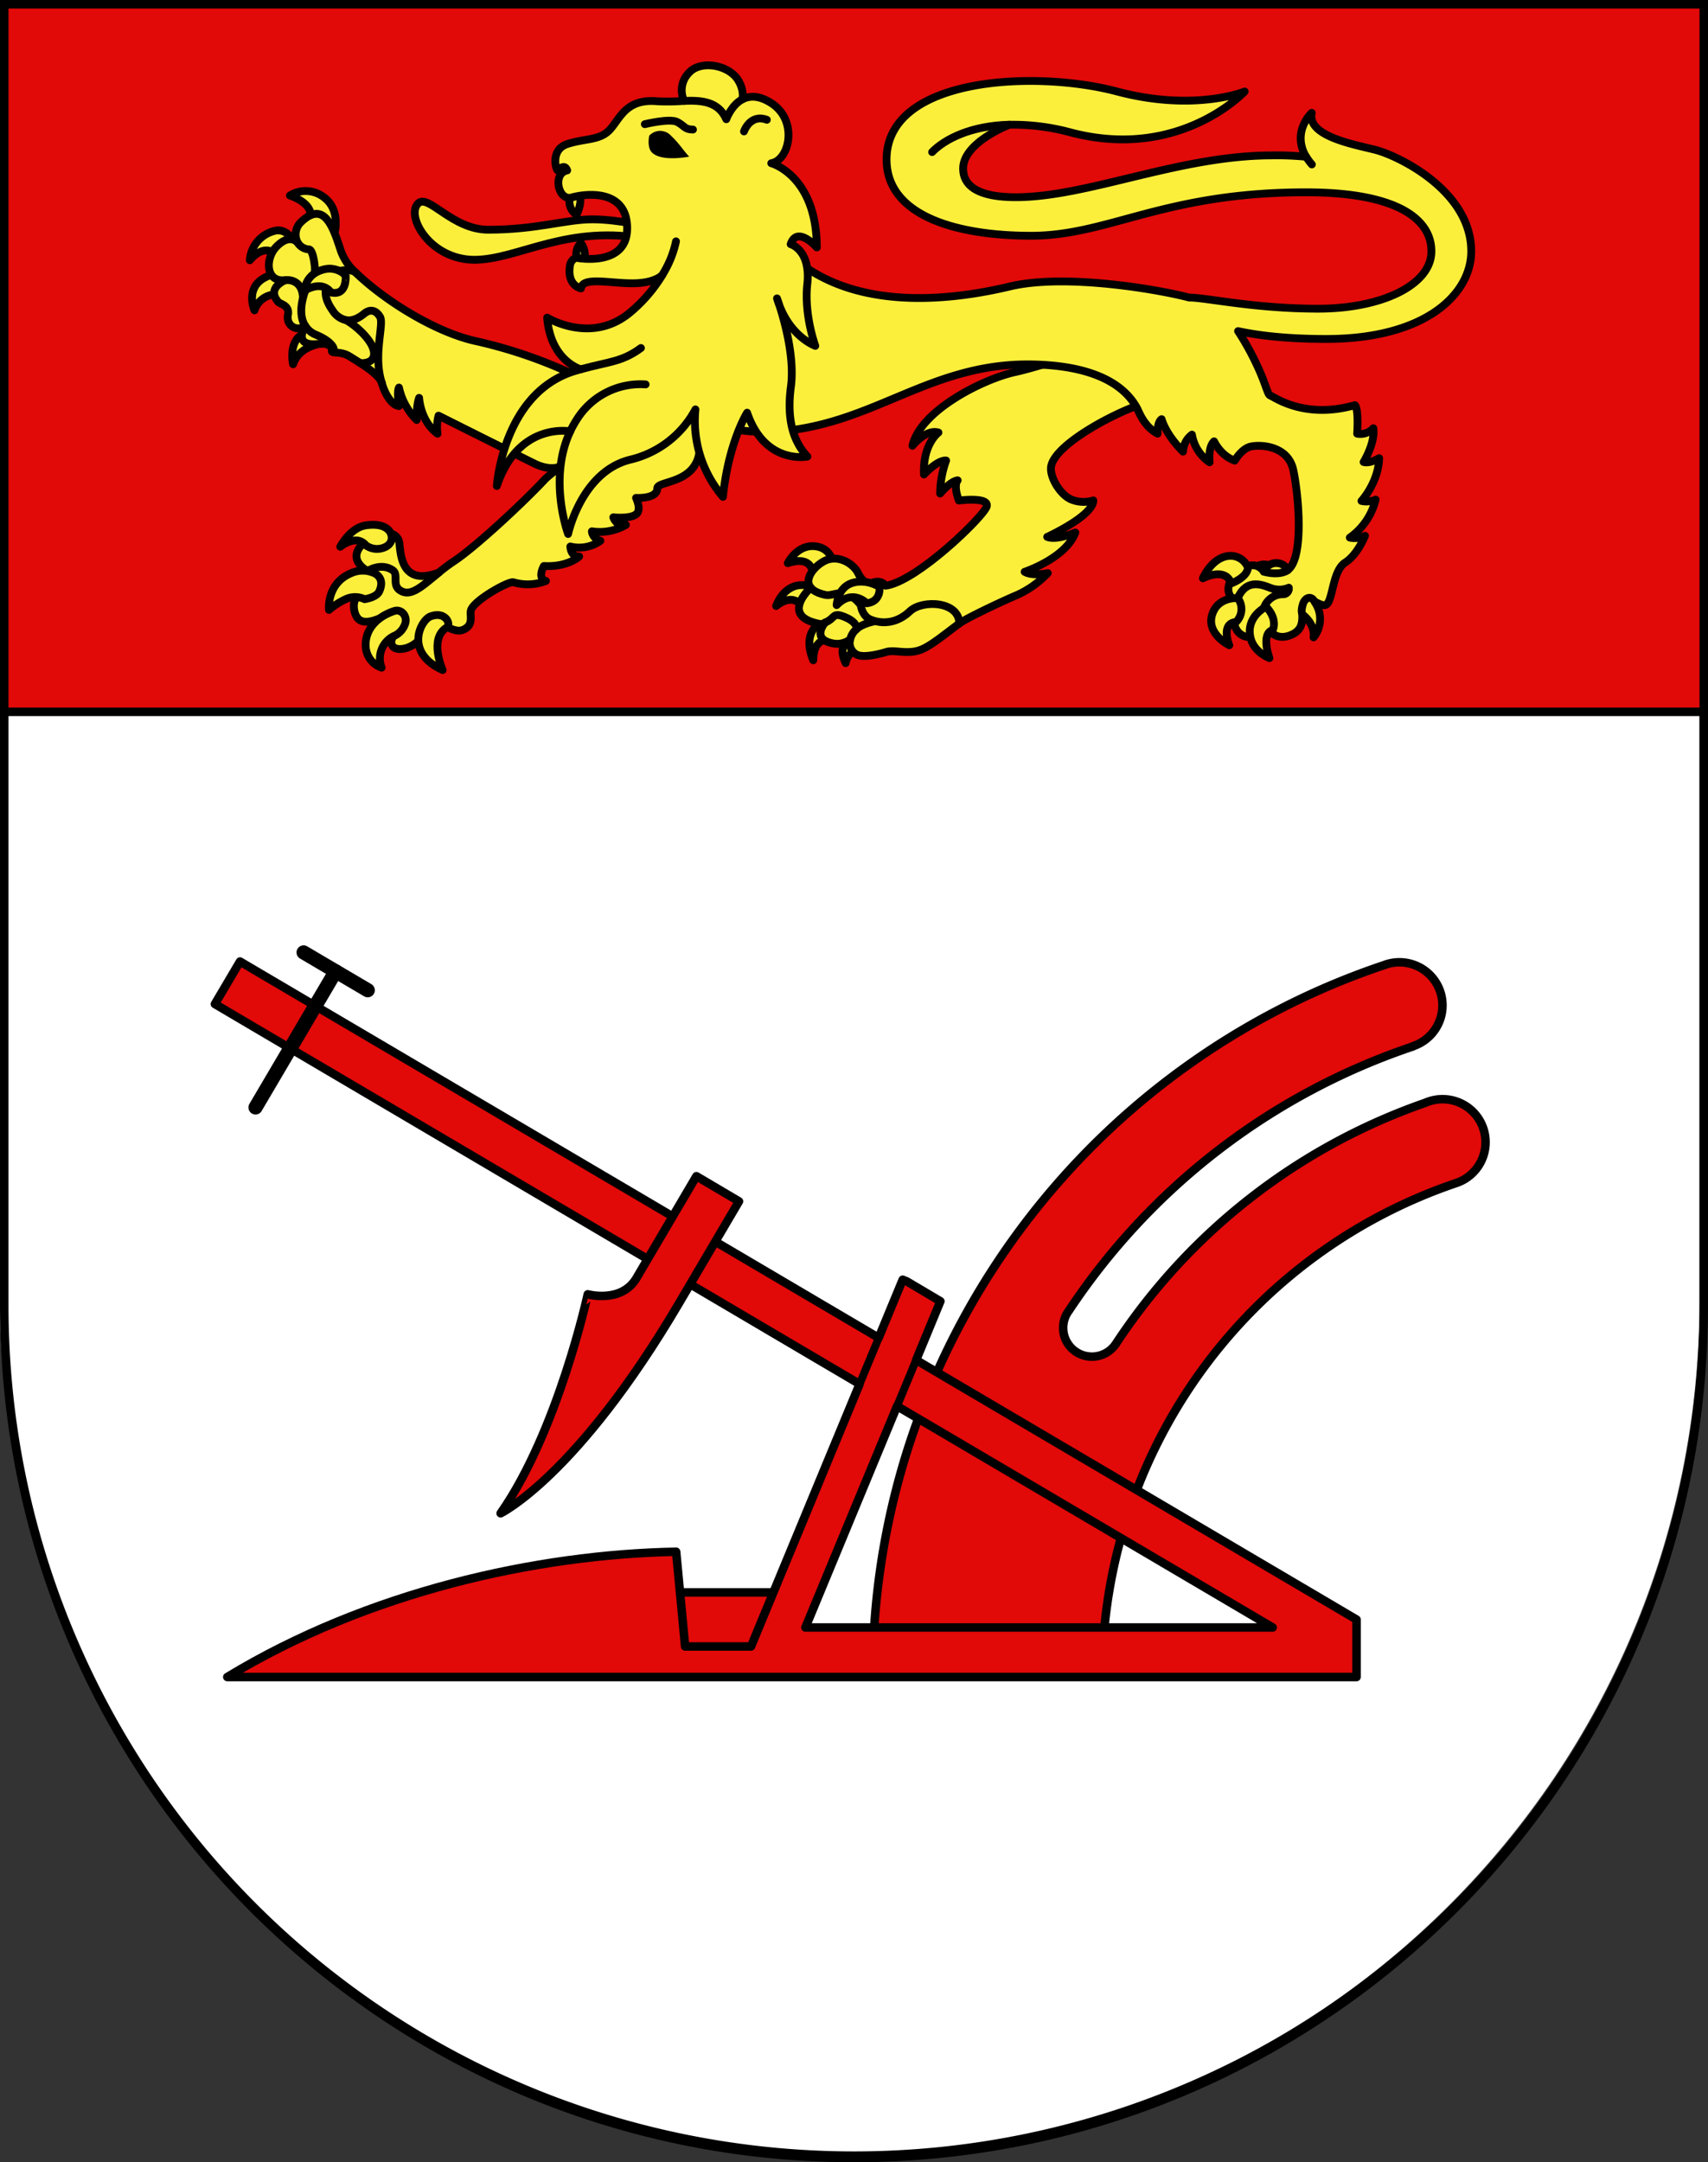 <svg xmlns="http://www.w3.org/2000/svg" viewBox="0 0 603 763"><rect x="0" y="0" width="603" height="763" fill="#333333" stroke="none"/><defs><style>.cls-1{fill:#fff;}.cls-2,.cls-3{fill:#e20909;}.cls-3,.cls-4,.cls-5,.cls-6,.cls-7{stroke:#000;}.cls-3,.cls-4,.cls-5,.cls-7{stroke-linecap:round;stroke-linejoin:round;}.cls-3,.cls-6{stroke-width:3px;}.cls-4,.cls-5,.cls-6{fill:none;}.cls-4,.cls-7{stroke-width:2.75px;}.cls-5{stroke-width:5px;}.cls-7{fill:#fcef3c;}</style></defs><g id="Aranno"><g id="layer_1" data-name="layer 1"><path id="path2958" class="cls-1" d="M0,0V458.87C0,625.18,134.31,760,300,760S600,625.18,600,458.87V0Z"/><rect id="layer_1-2" data-name="layer 1" class="cls-2" x="1.5" y="1.5" width="600" height="249.69"/></g><g id="layer_2" data-name="layer 2"><g id="g3056"><rect id="rect2557" class="cls-3" x="233.58" y="561.92" width="45.58" height="22.79"/><path id="path2559" class="cls-3" d="M523.7,398.29a15.19,15.19,0,0,0-19.2-9.64q-.72.24-1.41.54A215.42,215.42,0,0,0,394,474.13h0A10.12,10.12,0,0,1,377,463c.08-.13.18-.24.27-.36a235.68,235.68,0,0,1,121.58-93.39l0-.07a15.19,15.19,0,1,0-9.57-28.84c-.1,0-.2.08-.3.12C386.39,374.69,311.74,470,308.2,583.31h81.08A184,184,0,0,1,514,417.5h0A15.19,15.19,0,0,0,523.7,398.29Z"/><path id="path2561" class="cls-3" d="M323.44,479.92,332,459.19l-11.82-7-1.49-.62-8.49,20.52L84.73,339.3l-8.86,15L303.48,488.4,265.14,581H241.88l-3.17-33.43c-49.25.92-108.86,14.12-158.47,44.21H478.92V571.5ZM284.35,574.3l32.35-78.11L449.31,574.3Z"/><path id="path2563" class="cls-3" d="M245.86,415.05,224.7,451c-5.32,9-17.2,5.73-17.2,5.73S197,505.09,176.74,534c0,0,26.92-12.92,63-74.15l21.16-35.92Z"/><line id="line2567" class="cls-4" x1="303.48" y1="488.4" x2="310.23" y2="472.13"/><line id="line2569" class="cls-4" x1="316.7" y1="496.19" x2="323.44" y2="479.92"/><line id="line2573" class="cls-5" x1="118.5" y1="342.76" x2="90.21" y2="390.79"/><line id="line2575" class="cls-5" x1="129.83" y1="349.43" x2="107.18" y2="336.09"/></g><line id="line2578" class="cls-6" x1="1.5" y1="251.19" x2="601.5" y2="251.19"/><g id="g3006"><path id="path2074" class="cls-7" d="M287.11,203.3s.44-7.74-9-4.56c0,0,3.15-6.51,9.45-6s6.71,6.64,6.71,6.64Z"/><path id="path2078" class="cls-7" d="M284,215.13s-2.93-6.88-10-1.27c0,0,2.3-7.05,8.67-7.39s5.68,4.49,5.68,4.49Z"/><path id="path2080" class="cls-7" d="M287.12,233s-2.93-6-.26-10.45c1.65-2.74,5.36-4.91,7.46-4.76l-.69,7.93S287.18,224.16,287.12,233Z"/><path id="path2082" class="cls-7" d="M301.87,225.46s-7.09.5-3.32,8.55c0,0,.64-4.66,5.34-4.72Z"/><path id="path2086" class="cls-7" d="M411.92,113.58s-2.47-1.78-6,2.13c-1.26,1.39-36.54,13.2-47.57,15.59s-33.38,13.43-36.21,26c0,0,4.74-6,9.18-4.67,0,0-5.61,4.11-5.11,14.8,0,0,4.7-5.15,7.81-4.92a35.24,35.24,0,0,0-2.11,11.64s3.6-4.36,6.19-4.65c0,0-1.65,1.52.43,7.13,0,0,11-1.46,9.79,2.17s-24.74,26.47-35.68,27.88c0,0-1.75-2.85-5.94-.44,0,0-2.16-.78-3.8-4.07S295.83,195.48,291,198c-3.77,2-7.17,6.37-4.78,9.39,0,0-11.08,9.95,2.95,12.73a2.64,2.64,0,0,0,2.14-.44s-4.95,5.64,2.28,7.25a7.61,7.61,0,0,0,6.55-1.29,4.64,4.64,0,0,0,2.17,5.27c2.07,1.25,7.11.19,10.56-.84,3.26-1,8,1.31,13.17-1.21,3.58-1.73,8.07-5.5,12.63-8.85,3-2.2,17.48-8.88,20.3-10a34.75,34.75,0,0,0,10.94-7.78s-5.42,1.21-8.17-.45c0,0,14.6-4.84,17.9-13.88,0,0-6.49,2.91-9.93,1.56,0,0,16.23-7.41,16.28-12.87a11.56,11.56,0,0,1-7.87-.37c-4-1.76-7.87-8.32-6.95-12,1.48-5.86,13.15-13.2,22.37-17.66s18-7.38,25.43-4.09-1.47-21.23-1.47-21.23l-2.28-13.78Z"/><path id="path2123" class="cls-4" d="M291.33,219.66c3.39-1.38,2.61-3.5,6.13-2.23,5.75,2.08,4.89,4.61,4.89,4.61a6.67,6.67,0,0,0-2.18,3.57"/><path id="path2125" class="cls-4" d="M308.22,219.37s-4.06.84-5.87,2.67"/><path id="path2127" class="cls-4" d="M286.25,207.37c.88,1.11,2.54,2,5.24,2.58,2.95.59,6.61-3.24,12.06,3.14"/><path id="path2129" class="cls-4" d="M306.69,206.19c-4.2,2.41-3.77,10.62.63,12.43s9.57,1.21,13.91-2.92,17.31-3.65,17.47,4.29"/><path id="path2171" class="cls-7" d="M306,212.89s-4.94-5.27-10.63.64c0,0,.3-6.11,5.38-7.78s9.75,1.35,9.75,1.35S311.25,212.26,306,212.89Z"/><path id="path2068" class="cls-7" d="M96.37,96.84c-10.85,3-6.53,12.67-6.53,12.67a8.1,8.1,0,0,1,7.06-5.61l3-2L103.07,99l-2.66-2.89Z"/><path id="path2070" class="cls-7" d="M103.46,128.55s-2-8.89,4.42-11.07,7.17,3.59,7.17,3.59S106,121.23,103.46,128.55Z"/><path id="path2072" class="cls-7" d="M102.36,69s9.58,3,6.76,9c0,0,3.8,8.18,9,4.27,0,0,2.33-8.28-3.88-12.74A10.49,10.49,0,0,0,102.36,69Z"/><path id="path2076" class="cls-7" d="M96.61,89.28s-3.43-3.23-8.41,2.56a11.48,11.48,0,0,1,9.41-10.51c3.87-.4,5.68,3.37,5.68,3.37S102.81,90.83,96.61,89.28Z"/><path id="path2093" class="cls-7" d="M200.9,131.42a167.7,167.7,0,0,0-32.66-11c-13.92-2.94-32-13.93-42.76-24.32a18.65,18.65,0,0,1-5.17-7.66c-2.81-8.67-5.94-17.8-14.06-10.06a6.06,6.06,0,0,0-1.08,7.36s-2.64-3.68-7.53,1.26c-4.18,4.25-3.84,12.75,3.09,11.86,0,0-6.86,2.74-2.49,7.69.76.85,4.08,1.16,3.41,4.58s2.7,6.19,6.13,3.9c0,0-4.75,7.39,4.58,6.34,1.39-.15,4.86-.33,4.83,2.51,0,1,3.17-.13,6.42,2,1,.62,2.25,1.4,3.62,2.28,3.27,2.11,7,4.78,7.62,7.14.93,3.36,3.28,7.67,6,8,0,0-.81-5,0-6.54a23,23,0,0,0,6.27,11.44s-.19-5,.85-7.8c0,0,.39,8.17,6.5,12.64a16.53,16.53,0,0,1,.35-6.36s29.48,14.77,34.07,17c1.34.66,8.28,3.79,12-1.63s29.39-24.29,29.39-24.29L210,129.23l-4-.54Z"/><path id="path2137" class="cls-4" d="M100.73,98.88c1.86-.31,6,.45,6.24,6.07"/><path id="path2139" class="cls-4" d="M105.18,85.75A4.93,4.93,0,0,0,109,88c1.64,0,2.16,6.33,2.16,6.33a12.16,12.16,0,0,1-.34,3.76"/><path id="path2153" class="cls-4" d="M127.23,128.13s4.9.47,4.83-3.43-5.51-9.19-9.83-11.72"/><path id="path2155" class="cls-4" d="M125.48,96.11c-1.45-1.21-6.07-1-7.61.6-.22.23-.43.46-.62.69-4.24,5-1.68,9.53.17,12.15a7.46,7.46,0,0,0,4.81,3.43c2,.33,4.2-.53,6.24-2.23,3.73-3.1,5.81,1.29,5.81,1.29,1.2,3-2.62,13.68.57,23.23"/><path id="path2157" class="cls-4" d="M117.25,97.4a3.5,3.5,0,0,0-4.25-.88,7.61,7.61,0,0,0-2.2,1.57A14.88,14.88,0,0,0,107,105c-.79,3.14-1.15,7.11.82,10.09a8.08,8.08,0,0,0,3.79,3.07c6.18,2.56,7.07,5.68,5.61,5.78"/><path id="path2161" class="cls-7" d="M116.81,103.19s-2.53-4.49-9.29-.66c0,0,.12-6.26,7.54-7.61,2.91-.54,6,.86,7,2.51C122,97.43,122.64,104.56,116.81,103.19Z"/><path id="path2084" class="cls-7" d="M447.91,199.43a5.44,5.44,0,0,0-4.07.34h0l1.41,3.31,3.13-1.93-.47-1.72"/><path id="path2609" class="cls-7" d="M519.41,88.68c0-21.4-25.9-33.84-34.07-35.86s-23.93-4.92-22.24-13c0,0-7.21,6.61-2,15.5A102.9,102.9,0,0,0,449,54.84c-32.66,0-65,14.75-90.38,14.75-10.7,0-18.59-2.6-18.59-10.12,0-9.25,16.32-15.45,16.32-15.45a77.46,77.46,0,0,1,21.7,2.73c38.57,10.12,61.38-14.46,61.38-14.46s-17.67,7.27-45.05,0c-28.86-7.67-81.38-5.21-81.38,24,0,19.67,24.22,26.9,51,26.9,27.59,0,46.74-15.33,97.14-15.33,31.25,0,44.21,9,44.21,20.82s-17.46,20.25-40,20.25S425.79,105,419.81,105c-9.45-2.55-43.29-8.71-63.33-3.9-16.9,4-56.22,10.89-79.78-13.31l-22.15,8.1L239.22,141.7s14.18,16.75,49.48,8.37c25.45-6,44.18-21.4,73.87-21.49,11.51,0,31.72,1.74,39.06,15.84,1.54,3.69,3.73,6.87,7.06,8.6,0,0-.22-4.06,1.42-5.11,0,0,1.17,5.05,7.55,11.46a7.85,7.85,0,0,1,3.15-6,14.76,14.76,0,0,0,6.23,9.76s-.62-5.33,1.58-7.39c0,0,2.31,5.09,7.31,6.79,0,0,2.34-4.1,5.47-4.91s13.28-.61,15.19,8.24c1.86,8.6,3.92,31.11-2,35.32a4.1,4.1,0,0,0-3.52-2.45,4.57,4.57,0,0,0-4.87,3s-2.67-4.57-8-.7-6,8.58-1.77,11.4c-1.13,3.43-2.08,9.88,2.67,12,1.93.86,5.2.08,8.31-2.78,0,0,2.9,5.18,9,2.12s1.2-9.62,4.91-12.28c1.17-.84,5.33,3.06,7,1.82,2.28-1.7,2.13-11.93,6.59-14.8s7-9.44,7-9.44a8.61,8.61,0,0,1-5.37.64,23.19,23.19,0,0,0,9.12-13.4,8.23,8.23,0,0,1-5,.46s6-6.53,6.24-15.1c0,0-3.17,2-5.49,1.37,0,0,4.16-6.73,3.43-11.93a6.13,6.13,0,0,1-5.71,1.92s.62-8.76-.8-10.06c-17.89,5.12-28.62-3-29.84-3.39s-1.4-4.62-6.82-14.95c-1.71-3.25-3.26-5.79-4.58-7.79,7,1.51,17,2.77,31.13,2.77C503.36,119.62,519.41,103.72,519.41,88.68Z"/><path id="path2611" class="cls-4" d="M356.37,44c-13.43.36-22.7,4.95-27.3,9.67"/><path id="path2613" class="cls-4" d="M461.14,55.31a20.61,20.61,0,0,0,2,2.72"/><path id="path2131" class="cls-4" d="M454.6,201.22a3.16,3.16,0,0,1-.56.33c-3.26,1.61-7.83.19-7.83.19"/><path id="path2159" class="cls-4" d="M447.39,221.67s-2.41-4.25-1-7.58a7,7,0,0,1,6.47-4.4,2,2,0,0,0,2.14-2.31,8.58,8.58,0,0,1-6.34.14c-2.91-1.09-8.63-3.7-11.81,3.85-.14.31-.27.67-.41,1.07"/><path id="path2173" class="cls-7" d="M440.58,200.29a6.6,6.6,0,0,0-6.68-4.13c-6.15.54-9.23,7.91-9.23,7.91s7.89-4.18,10,1.8C434.65,205.87,440.36,203.83,440.58,200.29Z"/><path id="path2175" class="cls-7" d="M437,211.07s-7.24-.62-9.12,6.06S434,227.69,434,227.69s-3.22-7.67,2.4-8.21A6.45,6.45,0,0,0,437,211.07Z"/><path id="path2177" class="cls-7" d="M447,214.11s-7.39,3.49-5.47,11.11c1.25,5,6.63,7,6.63,7s-3.18-8.7,1.22-9.94C449.35,222.28,451.22,218.56,447,214.11Z"/><path id="path2179" class="cls-7" d="M459.92,216.92s4.43,3.15,3.83,8a10.33,10.33,0,0,0,.44-12.41c-1.16-2.55-3.52-1.76-4.25.84C459.64,214.41,459.26,216,459.92,216.92Z"/><path id="path2623" class="cls-7" d="M232.06,172.3c0-3.7,24.7,0,10.77-31l-28.15,3,2.06,8.88c-6.12,3.48-20.64,12-24.54,16.17-6.85,7.35-23.86,23.34-31.93,28.69-1.93,1.28-3.71,2.66-5.36,4-12.76,4.78-13.4-5.54-13.9-10.27s-7.61-5.37-13,.17c-5.71,5.81,1.76,9.53,1.76,9.53s3.44,2.61,1.69,5.92a6.92,6.92,0,0,1-5.51,3.45c-1.22,1.1-1.41,4.15-.22,6.48,2.24,4.38,8.4.71,12.34-.75s4.32,4.15,1.48,7.13c-2.42,2.53-1.71,5.75,2.4,5.29s7.2-4,10.3-7.47,7.41,2.37,11.27.71,2.28-4.9,2.71-6.77c.8-3.46,13.17-10.4,15-10a17.9,17.9,0,0,0,11.5-.45c-3.24-.92-.72-5.28-.72-5.28,8.53.45,12.46-3.36,12.46-3.36-3.07.08-3.12-3.53-3.12-3.53a12.91,12.91,0,0,0,10.62-2c-3-1-3-3.35-3-3.35a18.35,18.35,0,0,0,12-2.27c-3.26.79-4.45-2.67-4.45-2.67s7.39.78,8.65-1.79c.63-1.31.22-3.12-.62-5.07C224.44,175.69,232.06,176.19,232.06,172.3Z"/><path id="path2135" class="cls-4" d="M154.91,202.08c-5.26,4.26-9.22,8.08-12.66,6.77-4.52-1.73-1.21-6-3.59-7.62-4.15-2.87-8.94.28-8.94.28"/><path id="path2163" class="cls-7" d="M120.12,192.94s5.63-4.62,9-.55a6.69,6.69,0,0,0,6.47.83c2.45-.92,3.17-3,2.42-4.84,0,0-1.1-4.13-8.85-3C123.56,186.23,120.12,192.94,120.12,192.94Z"/><path id="path2165" class="cls-7" d="M116.14,215.23s-1-9.34,7.89-13a9.84,9.84,0,0,1,7.63-.17s4.61,1.35,2.24,6.62c-1,2.19-5.16,2.76-5.16,2.76a7.89,7.89,0,0,0-6.22-.21A25.39,25.39,0,0,0,116.14,215.23Z"/><path id="path2167" class="cls-7" d="M134.74,235.61a8.31,8.31,0,0,1-5.6-7.07c-.56-6,3.65-10.92,10.26-13,2.56-.58,4.39,2,3.69,4.4a7.25,7.25,0,0,1-3.46,4.24A8.82,8.82,0,0,0,134.74,235.61Z"/><path id="path2169" class="cls-7" d="M152,217.5c-3.54,1.32-9.39,12.78,4.28,18.94,0,0-5-11.09,1.42-15C159.44,220.35,157.3,215.52,152,217.5Z"/><path id="path2632" class="cls-7" d="M230.15,80.29s-11.45-2.89-21-2.89-19.53,3.66-36.8,3.66c-12.76,0-21.21-12.91-24.77-9.25-4.41,4.53,4.31,19.86,19.89,19.86s33-12.92,61.76-7.14l.94-3.47"/><path id="path2640" class="cls-7" d="M201.2,69.77a5.48,5.48,0,0,0,2.38,6s2-4.11,1.09-6.71l-1.62-1.73Z"/><path id="path2642" class="cls-7" d="M203.66,91a5.34,5.34,0,0,1,1.41-5.25,7.22,7.22,0,0,1,1.31,5.55l-1.51.87Z"/><path id="path2644" class="cls-7" d="M241.53,35.6a8.74,8.74,0,0,1,1.78-10c4.2-4.6,14.58-2.62,17.58,3.21A10.24,10.24,0,0,1,262.18,35c2.48-1.25,5.82-1.39,10.17,1.42,9.45,6.1,6.47,20.08-.06,21.18,0,0,16,4.25,16.08,29.71,0,0-6.94-7.88-9.23-1.14,0,0,7.19,2,5.87,14.13-1.18,10.9,2.83,21.74,2.83,21.74s-9.59-3.42-13.52-16.75c0,0,6.69,17.77,4.91,31.12s1.8,20.39,5.81,24.7c0,0-15,3-21.27-15.48,0,0-6.57,10.41-8.54,29.7a41.38,41.38,0,0,1-9.71-30.86,35.28,35.28,0,0,1-22.72,17.66c-17.54,4.09-22.23,26.3-22.23,26.3s-7.19-19.32.75-36.21c0,0-18.25-3.51-25.91,19.27,0,0,2.14-33.14,27.87-40.67l1.77-.5s-10.67-2.92-11.88-18.24c0,0,15.78,9.82,29.63-2.11a52.91,52.91,0,0,0,11.09-13s-2.46,3-10.67,3-17.57-2.39-18.12,1.81c0,0-5.23-1-3.8-8.51a3.67,3.67,0,0,1,2-2.32s18.18,3.63,18.12-10.46-14.91-12.14-19.62-10.8-6.88-8.54-1.56-9.55c0,0-.7-2.72-3.19,0-.57.62-3.15-7.26,3.28-9.33s11.4-1.16,15-5.07,5.63-11,16.72-10A75.66,75.66,0,0,0,241.53,35.6Z"/><path id="path2650" class="cls-4" d="M233.89,96.91a36.42,36.42,0,0,0,4.77-11.74"/><path id="path2652" class="cls-4" d="M241.53,35.6c6.17-.24,12.12.18,14.88,6.48,0,0,1.73-5,5.77-7.09"/><path id="path2654" class="cls-4" d="M262.66,46.38s2.14-6.31,8.08-4.11"/><path id="path2656" class="cls-4" d="M227.65,43.82s8.77-2.14,11.4-.79,2.63,2.7,5.6,2.69"/><path id="path2646" class="cls-4" d="M201.32,152.21a35,35,0,0,1,2.26-4.09,26.51,26.51,0,0,1,24.35-12.47"/><path id="path2648" class="cls-4" d="M205.05,130.31c9.92-2.73,14.57-2.57,21.23-7.51"/><path id="path2658" d="M229.21,47.89a5.19,5.19,0,0,1,7.69,0c3,2.83,4.34,5.2,6.42,7.38,0,0-9.91,2-13.23-1.54C228.31,51.79,229.21,47.89,229.21,47.89Z"/></g></g><g id="layer3"><path d="M600,3V460.68a298.5,298.5,0,1,1-597,0V3H600m3-3H0V460.68C0,627.65,135,763,301.5,763S603,627.65,603,460.68V0Z"/></g></g></svg>